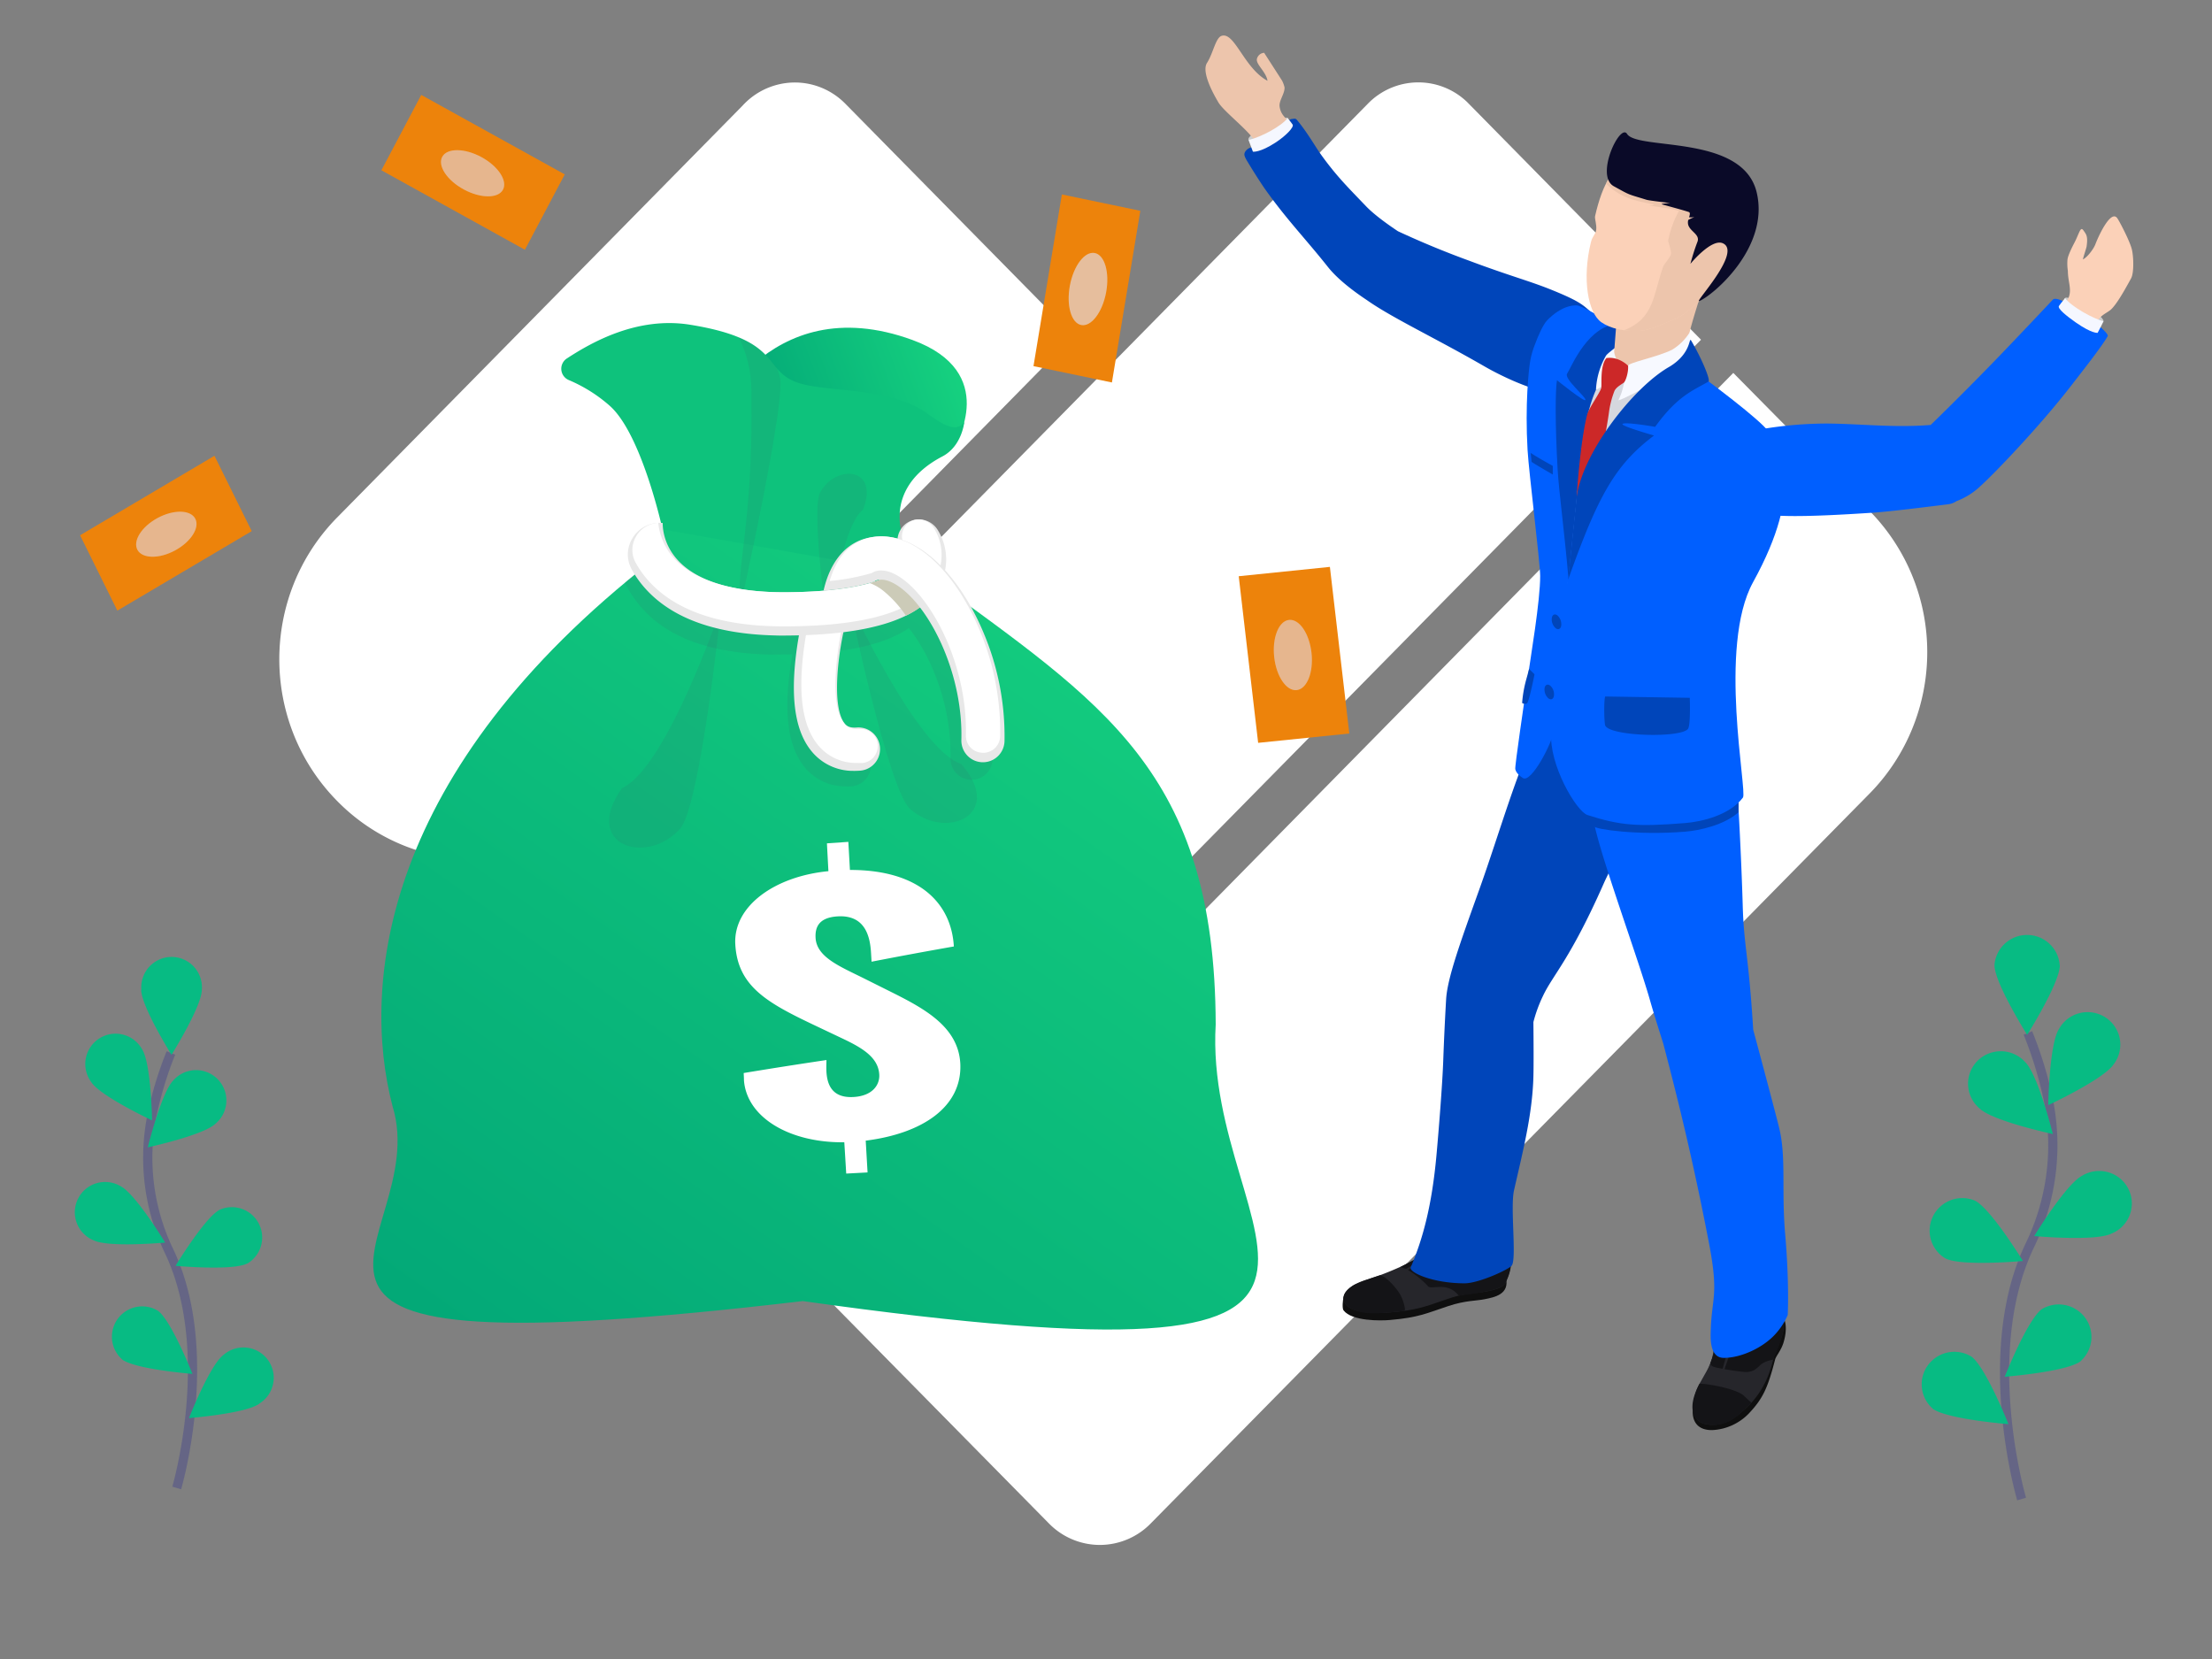 <svg width="120" height="90" viewBox="0 0 120 90" xmlns="http://www.w3.org/2000/svg">
    <rect x="0" y="0" width="120" height="90" fill="#808080" stroke="none"/>
    <defs>
        <linearGradient x1="95.55%" y1="0%" x2="4.45%" y2="100%" id="a">
            <stop stop-color="#1ADA81" offset="0%"/>
            <stop stop-color="#00A276" offset="100%"/>
        </linearGradient>
        <linearGradient x1="100%" y1="39.803%" x2="0%" y2="60.197%" id="b">
            <stop stop-color="#1ADA81" offset="0%"/>
            <stop stop-color="#00A276" offset="100%"/>
        </linearGradient>
    </defs>
    <g fill="none" fill-rule="evenodd">
        <path d="m94.03 20.23 7.38 7.472a10.925 10.925 0 0 1 3.142 7.681c0 2.883-1.131 5.648-3.143 7.682L62.423 82.65a3.865 3.865 0 0 1-2.758 1.162 3.865 3.865 0 0 1-2.757-1.162l-12.16-12.343L94.031 20.23zM74.193 5.64a3.818 3.818 0 0 1 5.396-.106l12.69 12.896-49.31 50.07-19.203-19.495c.692.109 1.393.163 2.094.163a13.043 13.043 0 0 0 9.34-3.927l17.598-17.872zm-31.14-1.164c1.054-.019 2.07.4 2.813 1.158l12.39 12.583L33.42 43.455a10.588 10.588 0 0 1-15.138-.011c-4.177-4.248-4.172-11.13.01-15.373l21.99-22.338a3.848 3.848 0 0 1 2.77-1.257z" fill="#FFF" fill-rule="nonzero"/>
        <path d="M9.587 80.722s2.177-7.393-.408-12.834a11.679 11.679 0 0 1-.945-7.326 19.64 19.64 0 0 1 1.038-3.439" stroke="#656585" stroke-width=".5"/>
        <path d="M7.66 53.688c0 .906 1.645 3.533 1.645 3.533s1.644-2.627 1.644-3.533a1.645 1.645 0 1 0-3.28 0H7.66zM4.953 58.705c.492.761 3.296 2.074 3.296 2.074s-.05-3.096-.542-3.857a1.644 1.644 0 1 0-2.754 1.783zM5.071 67.282c.809.409 3.887.126 3.887.126S7.35 64.76 6.542 64.352a1.644 1.644 0 1 0-1.477 2.929l.006.001zM6.621 73.75c.728.538 3.817.782 3.817.782s-1.136-2.88-1.866-3.42a1.644 1.644 0 0 0-1.943 2.637l-.008.001zM11.696 60.955c-.65.631-3.677 1.286-3.677 1.286s.747-3.007 1.392-3.639a1.644 1.644 0 1 1 2.285 2.353zM13.41 68.544c-.808.408-3.886.126-3.886.126s1.601-2.648 2.41-3.049a1.644 1.644 0 0 1 1.477 2.93v-.007zM14.069 76.148c-.728.538-3.817.782-3.817.782s1.136-2.88 1.866-3.42a1.644 1.644 0 1 1 1.943 2.637l.008.001z" fill="#00BD8A" fill-rule="nonzero"/>
        <path d="M7.66 53.688c0 .906 1.645 3.533 1.645 3.533s1.644-2.627 1.644-3.533a1.645 1.645 0 1 0-3.28 0H7.66zM4.953 58.705c.492.761 3.296 2.074 3.296 2.074s-.05-3.096-.542-3.857a1.644 1.644 0 1 0-2.754 1.783zM5.071 67.282c.809.409 3.887.126 3.887.126S7.35 64.76 6.542 64.352a1.644 1.644 0 1 0-1.477 2.929l.006.001zM6.621 73.75c.728.538 3.817.782 3.817.782s-1.136-2.88-1.866-3.42a1.644 1.644 0 0 0-1.943 2.637l-.008.001zM11.696 60.955c-.65.631-3.677 1.286-3.677 1.286s.747-3.007 1.392-3.639a1.644 1.644 0 1 1 2.285 2.353zM13.41 68.544c-.808.408-3.886.126-3.886.126s1.601-2.648 2.41-3.049a1.644 1.644 0 0 1 1.477 2.93v-.007zM14.069 76.148c-.728.538-3.817.782-3.817.782s1.136-2.88 1.866-3.42a1.644 1.644 0 1 1 1.943 2.637l.008.001z" fill="#4DAE46" fill-rule="nonzero" opacity=".1"/>
        <g>
            <path d="M109.672 81.322s-2.347-7.922.44-13.751a12.444 12.444 0 0 0 1.018-7.85 20.948 20.948 0 0 0-1.118-3.684" stroke="#656585" stroke-width=".5"/>
            <path d="M111.746 52.354c0 .97-1.773 3.785-1.773 3.785s-1.773-2.814-1.773-3.785c.069-.92.84-1.632 1.768-1.632s1.7.712 1.768 1.632h.01zM114.67 57.73c-.531.815-3.554 2.222-3.554 2.222s.054-3.318.585-4.133c.32-.577.938-.928 1.6-.91.663.019 1.26.403 1.548.997a1.753 1.753 0 0 1-.18 1.824zM114.547 66.92c-.872.438-4.19.135-4.19.135s1.732-2.837 2.604-3.275a1.782 1.782 0 0 1 1.853.01 1.759 1.759 0 0 1-.267 3.13zM112.869 73.85c-.785.577-4.114.838-4.114.838s1.224-3.087 2.01-3.665a1.78 1.78 0 0 1 2.349.46c.544.735.434 1.761-.253 2.366l.008.001zM107.4 60.14c.702.677 3.965 1.379 3.965 1.379s-.805-3.222-1.5-3.9a1.78 1.78 0 0 0-1.766-.533 1.756 1.756 0 0 0-.698 3.055zM105.55 68.272c.871.438 4.19.135 4.19.135s-1.733-2.837-2.605-3.275a1.777 1.777 0 0 0-2.263.834 1.756 1.756 0 0 0 .67 2.305l.007.001zM104.842 76.42c.785.576 4.114.838 4.114.838s-1.225-3.087-2.011-3.666a1.78 1.78 0 0 0-2.348.46 1.755 1.755 0 0 0 .253 2.366l-.008.002z" fill="#00BD8A" fill-rule="nonzero"/>
            <path d="M111.746 52.354c0 .97-1.773 3.785-1.773 3.785s-1.773-2.814-1.773-3.785c.069-.92.84-1.632 1.768-1.632s1.7.712 1.768 1.632h.01zM114.67 57.73c-.531.815-3.554 2.222-3.554 2.222s.054-3.318.585-4.133c.32-.577.938-.928 1.6-.91.663.019 1.26.403 1.548.997a1.753 1.753 0 0 1-.18 1.824zM114.547 66.92c-.872.438-4.19.135-4.19.135s1.732-2.837 2.604-3.275a1.782 1.782 0 0 1 1.853.01 1.759 1.759 0 0 1-.267 3.13zM112.869 73.85c-.785.577-4.114.838-4.114.838s1.224-3.087 2.01-3.665a1.78 1.78 0 0 1 2.349.46c.544.735.434 1.761-.253 2.366l.008.001zM107.4 60.14c.702.677 3.965 1.379 3.965 1.379s-.805-3.222-1.5-3.9a1.78 1.78 0 0 0-1.766-.533 1.756 1.756 0 0 0-.698 3.055zM105.55 68.272c.871.438 4.19.135 4.19.135s-1.733-2.837-2.605-3.275a1.777 1.777 0 0 0-2.263.834 1.756 1.756 0 0 0 .67 2.305l.007.001zM104.842 76.42c.785.576 4.114.838 4.114.838s-1.225-3.087-2.011-3.666a1.78 1.78 0 0 0-2.348.46 1.755 1.755 0 0 0 .253 2.366l-.008.002z" fill="#4DAE46" fill-rule="nonzero" opacity=".1"/>
        </g>
        <g>
            <path d="M19.647 4.31s-3.154 3.542-4.48 8.557C.496 24.294-.68 35.872 1.046 42.482 3.378 50.035-10.95 57.094 23.3 53.057c36.238 5.087 21.69-3.046 22.403-15.008-.04-13.755-6.152-17.418-15.568-24.323-1.755-1.36-1.418-2.293-2.253-3.485-1.498-2.138-8.235-5.93-8.235-5.93z" fill="url(#a)" transform="translate(20.248 17.526)"/>
            <path d="M18.156 5.562S21.299-1.987 29.252.918c4.763 1.742 2.32 5.663 2.32 5.663-.72.147-13.416-1.02-13.416-1.02z" fill="url(#b)" transform="translate(20.248 17.526)"/>
            <path d="M51.128 24.759c-3.809 1.991-2.176 5.601-.472 6.57l-9.782-1.737-.53-.094-4.403-.781s-1.129-5.2-2.882-6.72a8.148 8.148 0 0 0-2.195-1.376.666.666 0 0 1-.112-1.175c1.34-.873 3.815-2.29 6.683-1.83 1.18.19 2.024.427 2.645.687 1.274.533 1.623 1.162 2.071 1.682.315.367.678.68 1.455.87 1.715.411 4.83.205 6.739 1.605.975.717 1.587.968 1.966.43.005-.006-.12 1.311-1.183 1.869z" fill="#0EC27C" fill-rule="nonzero"/>
            <path d="M39.12 32.967s-2.935 8.674-5.377 9.787c-2.206 3.128 1.355 4.225 3.15 2.206 1.1-1.237 2.227-11.993 2.227-11.993zM46.064 32.626s3.65 8 6.087 8.825c2.411 2.774-.884 4.168-2.794 2.416-1.17-1.074-3.293-11.241-3.293-11.241zM40.874 29.586c-.451 2.179-.838 3.88-.838 3.88.033-1.327.136-2.652.308-3.969.292-2.342.434-4.7.425-7.06 0-1.504.08-2.5-.685-4.135 1.275.532 1.624 1.162 2.072 1.682.07.166.123.338.159.514.188.926-.716 5.613-1.44 9.088zM44.966 34.696s.49-5.965 1.858-7.058c.903-2.333-1.527-2.461-2.344-.896-.501.958.486 7.954.486 7.954z" fill="#424D6C" fill-rule="nonzero" opacity=".1"/>
            <path d="M46.178 42.658a1.145 1.145 0 0 0 1.067-1.216 1.143 1.143 0 0 0-1.213-1.07c-.429.027-.552-.123-.617-.205-.606-.743-.452-2.96-.113-4.662.1-.274.427-.208.73-.27 1.407-.235 2.494-.621 3.274-1.16 1.267 1.593 2.33 4.317 2.258 7.077a1.142 1.142 0 0 0 1.111 1.151c.622.016 1.14-.47 1.168-1.093a14.053 14.053 0 0 0-1.102-5.697c-.55-1.317-1.26-2.466-2.055-3.335.051-.21.079-.426.081-.642l-.388-.289c-.873-.68-1.229-1.246-1.468-1.796a1.14 1.14 0 0 0-.718 1.07 3.208 3.208 0 0 0-1.679-.008c-1.297.352-1.932 1.54-2.196 2.626a26.47 26.47 0 0 1-2 .082c-2.68.017-4.65-.555-5.693-1.656-.886-.935-.837-1.97-.835-2.013v.016l-.135-.012c-.084.273-.165.55-.24.831-.488.442-1.059.784-1.518 1.224a6.38 6.38 0 0 0 1.016 1.472c1.407 1.532 3.688 2.346 6.783 2.424.207 0 .418.007.632 0 .215-.006.442 0 .657-.011-.07.4-.14.857-.19 1.34-.232 2.228.046 3.79.846 4.773a2.819 2.819 0 0 0 2.192 1.048c.116.01.229.01.345.001z" fill="#424D6C" fill-rule="nonzero" opacity=".1"/>
            <path d="M46.267 41.819c-.873 0-1.7-.395-2.25-1.076-.822-1.01-1.106-2.613-.869-4.902.103-.97.277-1.93.52-2.874a1.168 1.168 0 0 1 1.982-.554c.3.31.405.758.276 1.169-.474 1.755-.832 4.773-.097 5.676.07.083.194.238.636.21a1.17 1.17 0 0 1 1.075.51c.24.353.268.809.076 1.19a1.17 1.17 0 0 1-1.002.643c-.119.008-.235.01-.347.008z" fill="#E8E8E8" fill-rule="nonzero"/>
            <path d="M46.519 41.39h-.087a2.653 2.653 0 0 1-2.065-.984c-.778-.956-1.044-2.5-.814-4.717.102-.956.273-1.902.513-2.832a.922.922 0 1 1 1.78.486c-.394 1.46-.923 4.824-.048 5.898.073.09.247.305.724.305h.181c.496.003.9.398.916.896a.924.924 0 0 1-.857.952c-.085-.003-.165-.003-.243-.003z" fill="#FFF" fill-rule="nonzero"/>
            <path d="M42.02 34.472c-3.178-.08-5.519-.916-6.964-2.492a5.533 5.533 0 0 1-.78-1.08c-.663-1.196.295-2.647 1.653-2.528h.023v-.008c0 .046-.053 1.107.858 2.067 1.07 1.133 3.091 1.719 5.844 1.7 5.239-.034 6.142-1.246 6.27-1.494a.662.662 0 0 0-.038-.633 1.178 1.178 0 0 1 .339-1.649 1.197 1.197 0 0 1 1.655.411c.555.9.598 2.025.113 2.965-.956 1.818-3.68 2.718-8.327 2.747-.217.003-.434.003-.646-.006z" fill="#E8E8E8" fill-rule="nonzero"/>
            <path d="M42.526 33.98c-.17 0-.339 0-.502-.005-3.108-.078-5.392-.89-6.79-2.409a5.323 5.323 0 0 1-.745-1.031 1.436 1.436 0 0 1 .02-1.436c.249-.434.703-.71 1.202-.73.076.746.399 1.443.916 1.982 1.103 1.163 3.144 1.778 5.905 1.778h.12c5.246-.034 6.293-1.253 6.49-1.627a.909.909 0 0 0-.054-.887.93.93 0 0 1 .271-1.3.881.881 0 0 1 .472-.137.99.99 0 0 1 .832.47c.514.823.557 1.857.113 2.72-.91 1.729-3.562 2.584-8.11 2.614l-.14-.002z" fill="#FFF" fill-rule="nonzero"/>
            <path d="M49.378 30.219c-.19-.15-.39-.289-.598-.414.031.07.07.136.113.198.12.19.134.429.038.632-.075.143-.417.62-1.744.997.272.103.526.25.751.434.466.384.873.835 1.208 1.338.82-.4 1.41-.912 1.78-1.538a8.337 8.337 0 0 0-1.548-1.647z" fill="#CCCBB8" fill-rule="nonzero"/>
            <path d="M53.364 34.342c-.757-1.813-1.814-3.32-2.975-4.236-1.424-1.122-2.647-1.106-3.423-.896-1.389.378-2.032 1.686-2.288 2.832 1.242-.102 2.12-.284 2.747-.487a.416.416 0 0 1 .153-.081c.467-.127 1 .189 1.366.477 1.646 1.296 3.297 4.71 3.21 8.176-.018.424.194.825.553 1.05.36.223.812.234 1.183.029.37-.205.602-.596.605-1.02a14.407 14.407 0 0 0-1.131-5.844z" fill="#E8E8E8" fill-rule="nonzero"/>
            <path d="M53.303 40.837a.92.92 0 0 1-.904-.95c.088-3.543-1.612-7.043-3.306-8.382-.47-.37-.903-.557-1.295-.557-.097 0-.194.012-.288.037a.61.61 0 0 0-.203.098c-.75.22-1.52.366-2.297.435.238-.833.79-1.98 2.032-2.317a2.96 2.96 0 0 1 .774-.103c.808 0 1.627.322 2.43.955 1.13.89 2.16 2.359 2.9 4.136a14.163 14.163 0 0 1 1.112 5.745.92.92 0 0 1-.923.906l-.032-.003zM48.371 53.827c1.793.899 3.628 1.886 3.726 3.889.1 2.32-2.032 3.773-5.132 4.164l.1 1.724-1.158.062c-.034-.566-.068-1.132-.104-1.699-2.926.04-5.282-1.317-5.443-3.352 0-.134-.01-.27-.015-.404 1.482-.245 2.978-.48 4.49-.705 0 .16-.014.4 0 .654.041.642.28 1.413 1.453 1.353 1.07-.057 1.442-.68 1.412-1.217-.051-.924-.903-1.44-1.981-1.95l-1.554-.737c-2.556-1.214-4.149-2.107-4.276-4.384-.113-2.082 2.16-3.689 5.052-3.964a962.81 962.81 0 0 1-.08-1.51l1.161-.08.086 1.523c3.808-.006 5.507 1.846 5.638 4.151-1.505.265-2.993.54-4.464.827l-.026-.435c-.044-.793-.237-2.119-1.814-2.024-1.051.064-1.226.62-1.197 1.167.062 1.07 1.369 1.566 2.698 2.234l1.428.713z" fill="#FFF" fill-rule="nonzero"/>
            <g fill-rule="nonzero">
                <path d="M78.575 70.852c-1.19.393-1.601.623-3.18.758-.47.042-2.057.075-2.51-.526-.083-.108-.037-.581 0-.69.126-.42.9-.45 1.215-.558 1.326-.454 2.281-.463 3.616-.682.253-.04 1.583-.294 2.158-.314.379-.013 1.794.362 1.817.453.23.925-.62 1.082-1.131 1.185-.491.102-1.042.063-1.985.374z" fill="#0F0F0F"/>
                <path d="m74.151 69.418.09-.024c.078-.027.16-.055.253-.084 1.079-.35 2.68-1.138 2.747-1.203.39-.397 1.729.337 2.454.126.96-.287 1.95-.559 2.203-.266a.082.082 0 0 1 .01.094c.027.237.037.477.029.715a2.73 2.73 0 0 1-.23.707c-.052.38-.707.505-1.094.581-.488.098-1.037.06-1.98.37-1.192.394-1.601.624-3.18.759-.47.042-2.172.145-2.51-.526-.284-.553.47-1.037 1.208-1.249z" fill="#26262B"/>
                <path d="M81.91 67.99s.267.675-.269 1.662c-.051.096-.328.244-.688.336-.6.137-1.208.237-1.82.3-.603-.794-1.467-.296-1.66-.506-.297-.33-.85-.773-1.07-.859-.127-.05 1.467-.928 1.575-.885.166.042.335.071.505.086.354.06.697.24 1.04.148.7-.187 1.373-.38 1.852-.42.273-.034.482.028.535.138zM77.19 68.104c.102-.06.215-.097.332-.109h.198c-1.061.515-1.336.84-1.453.834-.077 0-.22-.088-.302-.088.614-.341 1.182-.61 1.226-.637zM73.482 69.694a13.74 13.74 0 0 1 1.364-.506c.307-.006.939.702 1.148 1.104.144.275.295.826.179.821-.043 0-1.497.218-2.201.095-.572-.1-.9-.322-1.01-.505-.323-.555.474-.982.52-1.009z" fill="#141417"/>
                <path d="M76.531 68.755c.666-1.572 1.15-3.362 1.398-6.096.117-1.3.32-3.784.368-5.17.064-1.769.153-3.252.153-3.252.06-1.157.776-3.126 1.803-5.989 1.095-3.05 2.193-6.941 3.221-8.679.554-.937 1.33-.648 2.056-.015.427.371 2.963 2.007 3.128 2.553.048.157.11 1.696-.316 2.883-.505 1.4-.953 2.063-1.348 2.957-1.83 4.136-2.767 4.954-3.302 6.111a7.611 7.611 0 0 0-.506 1.39c.01.973.018 2.343 0 2.953-.051 2.074-.595 4.152-1.052 6.177-.208.93.148 3.654-.115 4.07-.126.202-1.79.975-2.576.971-1.746-.003-3.023-.601-2.912-.864z" fill="#0045BA"/>
                <path d="M92.786 73.98c-.216.608-.52 1.063-.869 2.094-.197.58-.14 1.523.97 1.508a2.954 2.954 0 0 0 2.004-.919c.727-.777 1.003-1.33 1.407-2.907.048-.19.318-.481.451-.902.152-.48.428-1.805-.941-1.972-1.516-.186-2.193 1.254-2.374 1.634a9.88 9.88 0 0 0-.648 1.464z" fill="#0F0F0F"/>
                <path d="M91.954 75.682c.05-.211.13-.414.237-.603.38-.705.694-1.066.79-1.952.149-1.362.45-1.144.558-1.53.109-.385.758-1.379 2.208-1.098.617.126.825.396.898.646.195.36.11.777.11.911 0 .403-.487 1.39-.53 1.575-.287 1.284-.804 2.12-1.534 2.79-.418.38-1.109 1.012-2.092.853-.91-.146-.808-1.056-.645-1.592z" fill="#26262B"/>
                <path d="M93.45 74.253c-.378-.066-.724-.111-.646-.345.048-.14.263-.598.332-1.605 0-.076.413-.331.905-.117l-.59 2.067zM95.012 76.1c-.517.521-.922.913-1.362 1.072-.413.16-.868.173-1.29.037-.396-.148-.91-.72-.169-2.13.036-.067 1.797.174 2.374.603l.447.417zM94.233 72.325c.103-.049.427-.16.651.016.225.175.512.242.643.116.435-.417.702-1.799.804-1.74.144.082.433.473.452.936.036.907-.62 2.11-.59 2.108.03-.001-.45.052-.712.306a2.598 2.598 0 0 1-.303.253.987.987 0 0 1-.516.11c-.154-.012-.582-.06-1.108-.154l.679-1.95z" fill="#141417"/>
                <path d="M89.428 40.626c.909-.253 1.813-.399 2.581-.368.46.018 1.908-.525 2.124 1.246.158 1.312.35 5.533.408 7.583.064 2.284.316 2.648.57 6.775.419 1.558 1.246 4.648 1.414 5.351.38 1.571.115 3.374.319 5.728.234 2.697.14 4.395.14 4.395a3.711 3.711 0 0 1-.683 1.051c-.67.735-1.859 1.277-2.78 1.277-.814 0-.723-1.157-.71-1.577.057-1.7.439-1.84-.094-4.619-.895-4.657-1.734-7.988-2.479-10.83 0-.019-.455-1.414-.726-2.372-.747-2.64-3.538-10.104-3.025-10.222-.19-.417-.33-1.39-.36-1.727-.23-2.553 3.301-1.691 3.301-1.691z" fill="#005FFF"/>
                <path d="M67.552 8.228a.555.555 0 0 1 .335-.235c.505-.172 1.225-.394 1.569-.758.343-.364.336-.745.631-.779.103-.011.187-.048.26.038.563.665 1.031 1.5 1.32 1.897.85 1.182 1.49 1.803 2.436 2.793.454.474 1.195 1 1.734 1.36a48.486 48.486 0 0 0 3.859 1.597c2.29.858 3.277 1.093 4.54 1.609 1.62.66 1.675.839 2.237 1.324.813.704 1.212 1.926 1.063 2.37-.253.776-1.33 1.685-2.469 1.89-1.29.23-3.611-.924-4.526-1.453-2.705-1.56-5.014-2.631-6.39-3.602-.633-.42-1.547-1.087-2.107-1.79-1.248-1.574-2.274-2.607-3.47-4.307a32.265 32.265 0 0 1-.912-1.437c-.18-.298-.183-.388-.11-.517z" fill="#0045BA"/>
                <path d="M69.112 7.53c-.892.584-1.032.531-1.032.531a1.508 1.508 0 0 0-.346-.47c-.18-.29 2.031-1.34 2.122-1.193.056.137.089.253.108.29.083.147-.328.497-.852.841z" fill="#CCC"/>
                <path d="M66.28 1.942c.705-.21 1.21 1.754 2.482 2.441-.077-.505-.673-.913-.568-1.215a.43.43 0 0 1 .386-.303l.97 1.506c.06.116.106.24.136.369.019.342-.314.72-.267 1.045.056.38.253.545.43.738.137.147-1.57 1.436-1.768 1.128-.405-.632-1.69-1.606-1.98-2.09-.438-.733-.898-1.72-.62-2.15.338-.53.465-1.37.799-1.47z" fill="#EDC5AC"/>
                <path d="M69.227 7.715c-.892.585-1.257.514-1.257.514-.083-.23-.236-.632-.236-.632.702-.169 1.777-.748 2.122-1.193.163.211.253.321.27.356.084.14-.376.611-.899.955z" fill="#F5F7FF"/>
                <path d="M82.929 24.424c-.143-2.49.075-4.372.166-4.879.05-.28.132-.552.242-.814.137-.385.544-.933.775-1.168.31-.313.758-.73 1.36-.847.379-.073 3.518 1.644 4.914 2.528 2.298 1.46 5.638 4 5.611 4.305.051.07.094.147.127.228.303.688.884 2.424-1.24 7.612-1.635 3.988-.445 8.674-.731 8.974-.565.598-2.482.632-2.482.632-3.882-.069-7.373-1.104-8.79-2.423-.14-.127.017-.577.159-1.38.208-1.196.758-2.565.658-5.92-.023-.749-.701-5.65-.77-6.848z" fill="#D5D7DE"/>
                <path d="M86.062 41.54c.165-2.554 3.838-1.417 3.838-1.417.937-.108 1.853-.113 2.607.034.452.09 1.832-.26 1.769 1.524-.018.484.068 1.558.034 2.387-.782.696-2.11.986-2.893 1.05-2.622.212-4.874-.134-4.942-.285-.351-.917-.436-2.952-.413-3.292z" fill="#0045BA"/>
                <path d="M90.214 20.665c.518-.19 1.02-.422 1.502-.693 2.114 1.541 4.308 3.269 4.281 3.575.051.07.094.147.127.227.303.689 1.872 2.56-1.021 7.81-1.923 3.492-.3 11.35-.55 11.684-.716.953-2.227 1.309-3.129 1.382-2.622.212-3.552.126-5.306-.436-.59-.191-2.102-2.728-1.966-4.493.3-3.932.967-8.652 1.358-12.43.24-2.405 2.991-5.291 4.704-6.626z" fill="#005FFF"/>
                <path d="M82.87 24.424c-.142-2.49.059-4.376.15-4.883.057-.303.145-.6.262-.884.138-.38.424-1.05.655-1.285.31-.313.884-.811 1.597-.807.32 0 2.47 1.3 4.003 2.193-.815-.186-1.527-.329-2.355.768-1.895 2.512-1.53 6.32-1.68 7.76-.394 3.816-.867 8.088-1.204 12.33-.05.617-1.222 2.89-1.679 2.593-.313-.204-.389-.37-.415-.483-.036-.15.505-3.76.64-4.734.198-1.374.718-4.424.71-5.752-.004-.742-.614-5.617-.683-6.816z" fill="#005FFF"/>
                <path d="M84.501 25.477c-.142-2.49-.126-4.343-.036-4.85 0 0 1.532 1.235 1.542 1.067.06-.137-1.172-1.144-.993-1.42.253-.388 1.137-2.696 2.906-2.732.32-.008 1.081.207 1.62 1.222-2.976.413-3.526 3.64-3.775 6.046-.454 4.387-.319 3.116-.682 6.522-.191-2.269-.513-4.66-.582-5.855z" fill="#0045BA"/>
                <path d="M89.387 17.762c.6-.323 1.33-.211 1.33-.211-.126.695.067.907-.056.978-.839.484-2.962 1.695-2.962 1.695-.593.436-.593.703-1.118.915a4.074 4.074 0 0 1 .538-1.835c.077-.167 1.407-1.129 2.268-1.542z" fill="#F5F7FF"/>
                <path d="M91.567 19.467s-1.704 1.3-3.242.598a1.264 1.264 0 0 1-.758-.975l.127-1.632 4.622-1.629s-.583 1.786-.682 2.323a9.662 9.662 0 0 0-.067 1.315z" fill="#EDC5AC"/>
                <path d="M87.316 9.636c-.318.463-.587 1.22-.783 2.086-.032.146.095.466.06.745-.031.26-.2.316-.29.687-.481 1.973-.16 3.822.572 4.33.484.336 1.246.52 2.133.455.54-.04 1.312-.411 1.911-.659.55-.226 1.04-.788 1.582-1.226 2.557-2.064 2.042-4.747.275-6.094-1.767-1.348-4.427-1.823-5.46-.324z" fill="#FBD1B8"/>
                <path d="M93.226 10.362c-.268-.061-.487-.101-.607-.127-.544-.126-1.714.813-2.123 2.812-.01.053.194.577.153.751-.042.175-.372.523-.425.669-.54 1.516-.466 2.813-2.134 3.454.304.04.612.049.918.025.54-.04 1.312-.41 1.911-.658.55-.226 1.04-.789 1.582-1.226 2.324-1.876 2.11-4.268.725-5.7z" fill="#EDC5AC"/>
                <path d="M92.776 9.964c-1.769-1.348-4.276-.769-5.322-.38a.695.695 0 0 0-.326.38c.438.434.983.744 1.58.9.341.103.852.19.986.232.134.042-.237.054-.237.054s1.137.165 1.299.206c.571.143.758.238.8.275.338.328-.024.467.068.766.115.366.572.534.4.937-.126.32-.232.647-.32.979 0 0 .828.328.86.252.15-.379.327-1.46 1-1.313.882.195.98-1.941-.788-3.288z" fill="#EDC5AC"/>
                <path d="M88.267 7.264c-.379-.604-1.753 2.275-.718 2.84.937.517.72.407 1.768.732.152.048 1.285.177 1.285.177s-.567.036-.436.074c.588.166 1.095.297 1.447.413.094.032.06.156.02.281-.01.028.288 0 .288 0a1.83 1.83 0 0 0-.334.152.506.506 0 0 0 0 .271c.114.368.665.526.492.93-.146.386-.27.78-.375 1.179 0 0 1.136-1.39 1.758-1.116 1.073.476-1.616 3.286-1.276 3.137.768-.33 3.819-2.915 3.115-5.89-.751-3.189-6.466-2.269-7.034-3.18z" fill="#0A0A28"/>
                <path d="M90.702 18.979c.397-.238.73-.568.972-.962-.126.694.446 1.39.324 1.464-.839.484-3.678 2.105-4.202 2.238.217-.461.224-.559.527-1.876.04-.18 1.518-.45 2.379-.864z" fill="#F7F9FF"/>
                <path d="M87.147 19.426c.678-.105 1.176.417 1.176.417.028.34-.126.827-.229.912-.102.084-.396.228-.505.44a5.003 5.003 0 0 0-.306 1.198c-.252 1.802-.996 4.974-.996 4.974-.38.214-.784.191-.75-.41.07-1.253.296-3.463.571-4.482.09-.334.702-1.186.758-1.425.042-.18-.078-1.2.28-1.624z" fill="#CC2828"/>
                <path d="M90.584 19.885c1.21-.742 1.022-1.643 1.164-1.404.586 1.002 1.058 2.149.936 2.22-.84.485-1.687.778-2.894 2.455 0 0-1.643-.288-1.769-.154-.1.109 1.71.624 1.71.624-2.113 1.597-3.033 3.253-4.662 7.824.364-3.413 0 0 .454-4.389.253-2.406 3.059-6.05 5.061-7.176zM87.08 37.784l4.59.072s.05 1.355-.08 1.654c-.244.554-4.422.446-4.519-.191-.056-.36-.058-1.359.009-1.535zM82.863 38.124c-.037.077-.183.079-.288.013.032-.437.109-.869.227-1.29.043-.158.094-.334.148-.557l.297.289s-.244 1.25-.384 1.545zM83.088 25.056l-.05-.484c.38.244.8.482 1.2.701v.47s-.923-.53-1.15-.687zM83.795 37.315c-.03.204.04.409.186.553.139.126.282.074.318-.108a.642.642 0 0 0-.185-.552c-.14-.12-.282-.072-.319.107zM84.187 33.509c-.03.203.04.409.186.553.14.127.283.075.32-.107a.645.645 0 0 0-.188-.554c-.139-.122-.281-.074-.318.108z" fill="#0045BA"/>
                <path d="M95.617 23.272c-1.307.204-2.014 1.224-2.257 1.776-.197.442.075 1.404.448 1.79a3.72 3.72 0 0 0 2.288 1.11c1.335.127 3.886-.028 5.558-.138.902-.06 3.275-.358 4.027-.453a1.01 1.01 0 0 0 .45-.167c.478-.18.916-.452 1.288-.802.777-.697 3.24-3.266 4.944-5.47.564-.73 1.643-2.095 1.979-2.681.107-.188-1.482-1.398-1.763-1.557-.798-.453-1.108-.545-1.222-.415 0 0-1.242 1.325-2.701 2.848a164.06 164.06 0 0 1-3.917 3.94c-2.007.162-3.749-.06-5.619-.076a21.412 21.412 0 0 0-3.503.295z" fill="#005FFF"/>
                <path d="M112.686 17.326c.874.61 1.067.496 1.067.496.134-.121.256-.256.363-.403 0-.332-1.904-1.446-2.087-1.254-.127.268-.197.36-.192.399.025.159.334.403.849.762z" fill="#CCC"/>
                <path d="M113.675 13.247c-.091.243-.408.683-.676.828 0-.068.188-.632.196-.689.083-.575-.01-.66-.173-.892-.163-.231-.223.167-.483.668-.11.211-.358.694-.379.923-.017.203-.01.408.021.61 0 .614.253 1.052 0 1.531a1.74 1.74 0 0 1-.115.196c-.059.09 1.543 1.357 1.662 1.1.207-.452.621-.549.828-.766.268-.28.566-.759 1.057-1.66.154-.283.142-1.137.039-1.57-.104-.432-.653-1.488-.78-1.674-.33-.507-.975.818-1.197 1.395z" fill="#FBD1B8"/>
                <path d="M112.62 17.5c.875.61 1.176.557 1.176.557.106-.183.32-.631.32-.631-.555-.127-1.755-.8-2.087-1.254-.17.206-.314.394-.334.428-.087.138.412.541.925.9z" fill="#F5F7FF"/>
            </g>
        </g>
        <g transform="translate(55.866 10.549)" fill-rule="nonzero">
            <path fill="#ED830B" d="M4.455 10.2.2 9.313 1.74 0l4.256.887z"/>
            <ellipse fill="#FFD3AE" transform="rotate(-79.48 3.157 5.13)" cx="3.157" cy="5.13" rx="1.987" ry="1"/>
            <ellipse fill="#000" opacity=".1" transform="rotate(-79.48 3.157 5.13)" cx="3.157" cy="5.13" rx="1.987" ry="1"/>
        </g>
        <g transform="matrix(-1 0 0 1 13.956 24.726)" fill-rule="nonzero">
            <path fill="#ED830B" d="M.3 4.088 2.322 0l7.29 4.312L7.59 8.4z"/>
            <ellipse fill="#FFCA9D" transform="rotate(-61.58 4.933 4.255)" cx="4.933" cy="4.255" rx="1" ry="1.782"/>
            <ellipse fill="#000" opacity=".1" transform="rotate(-61.58 4.933 4.255)" cx="4.933" cy="4.255" rx="1" ry="1.782"/>
        </g>
        <g transform="translate(20.61 5.149)" fill-rule="nonzero">
            <path fill="#ED830B" d="M.08 4.088 2.242 0l7.786 4.312L7.866 8.4z"/>
            <ellipse fill="#FFCA9D" transform="rotate(-61.58 5.027 4.25)" cx="5.027" cy="4.251" rx="1" ry="1.874"/>
            <ellipse fill="#000" opacity=".1" transform="rotate(-61.58 5.027 4.25)" cx="5.027" cy="4.251" rx="1" ry="1.874"/>
        </g>
        <g transform="translate(67.2 30.713)" fill-rule="nonzero">
            <path fill="#ED830B" d="M0 .547 4.946.04 6 9.08l-4.946.506z"/>
            <ellipse fill="#FFCA9D" transform="rotate(-6.24 2.937 4.821)" cx="2.937" cy="4.821" rx="1.019" ry="1.916"/>
            <ellipse fill="#000" opacity=".1" transform="rotate(-6.24 2.937 4.821)" cx="2.937" cy="4.821" rx="1.019" ry="1.916"/>
        </g>
    </g>
</svg>
